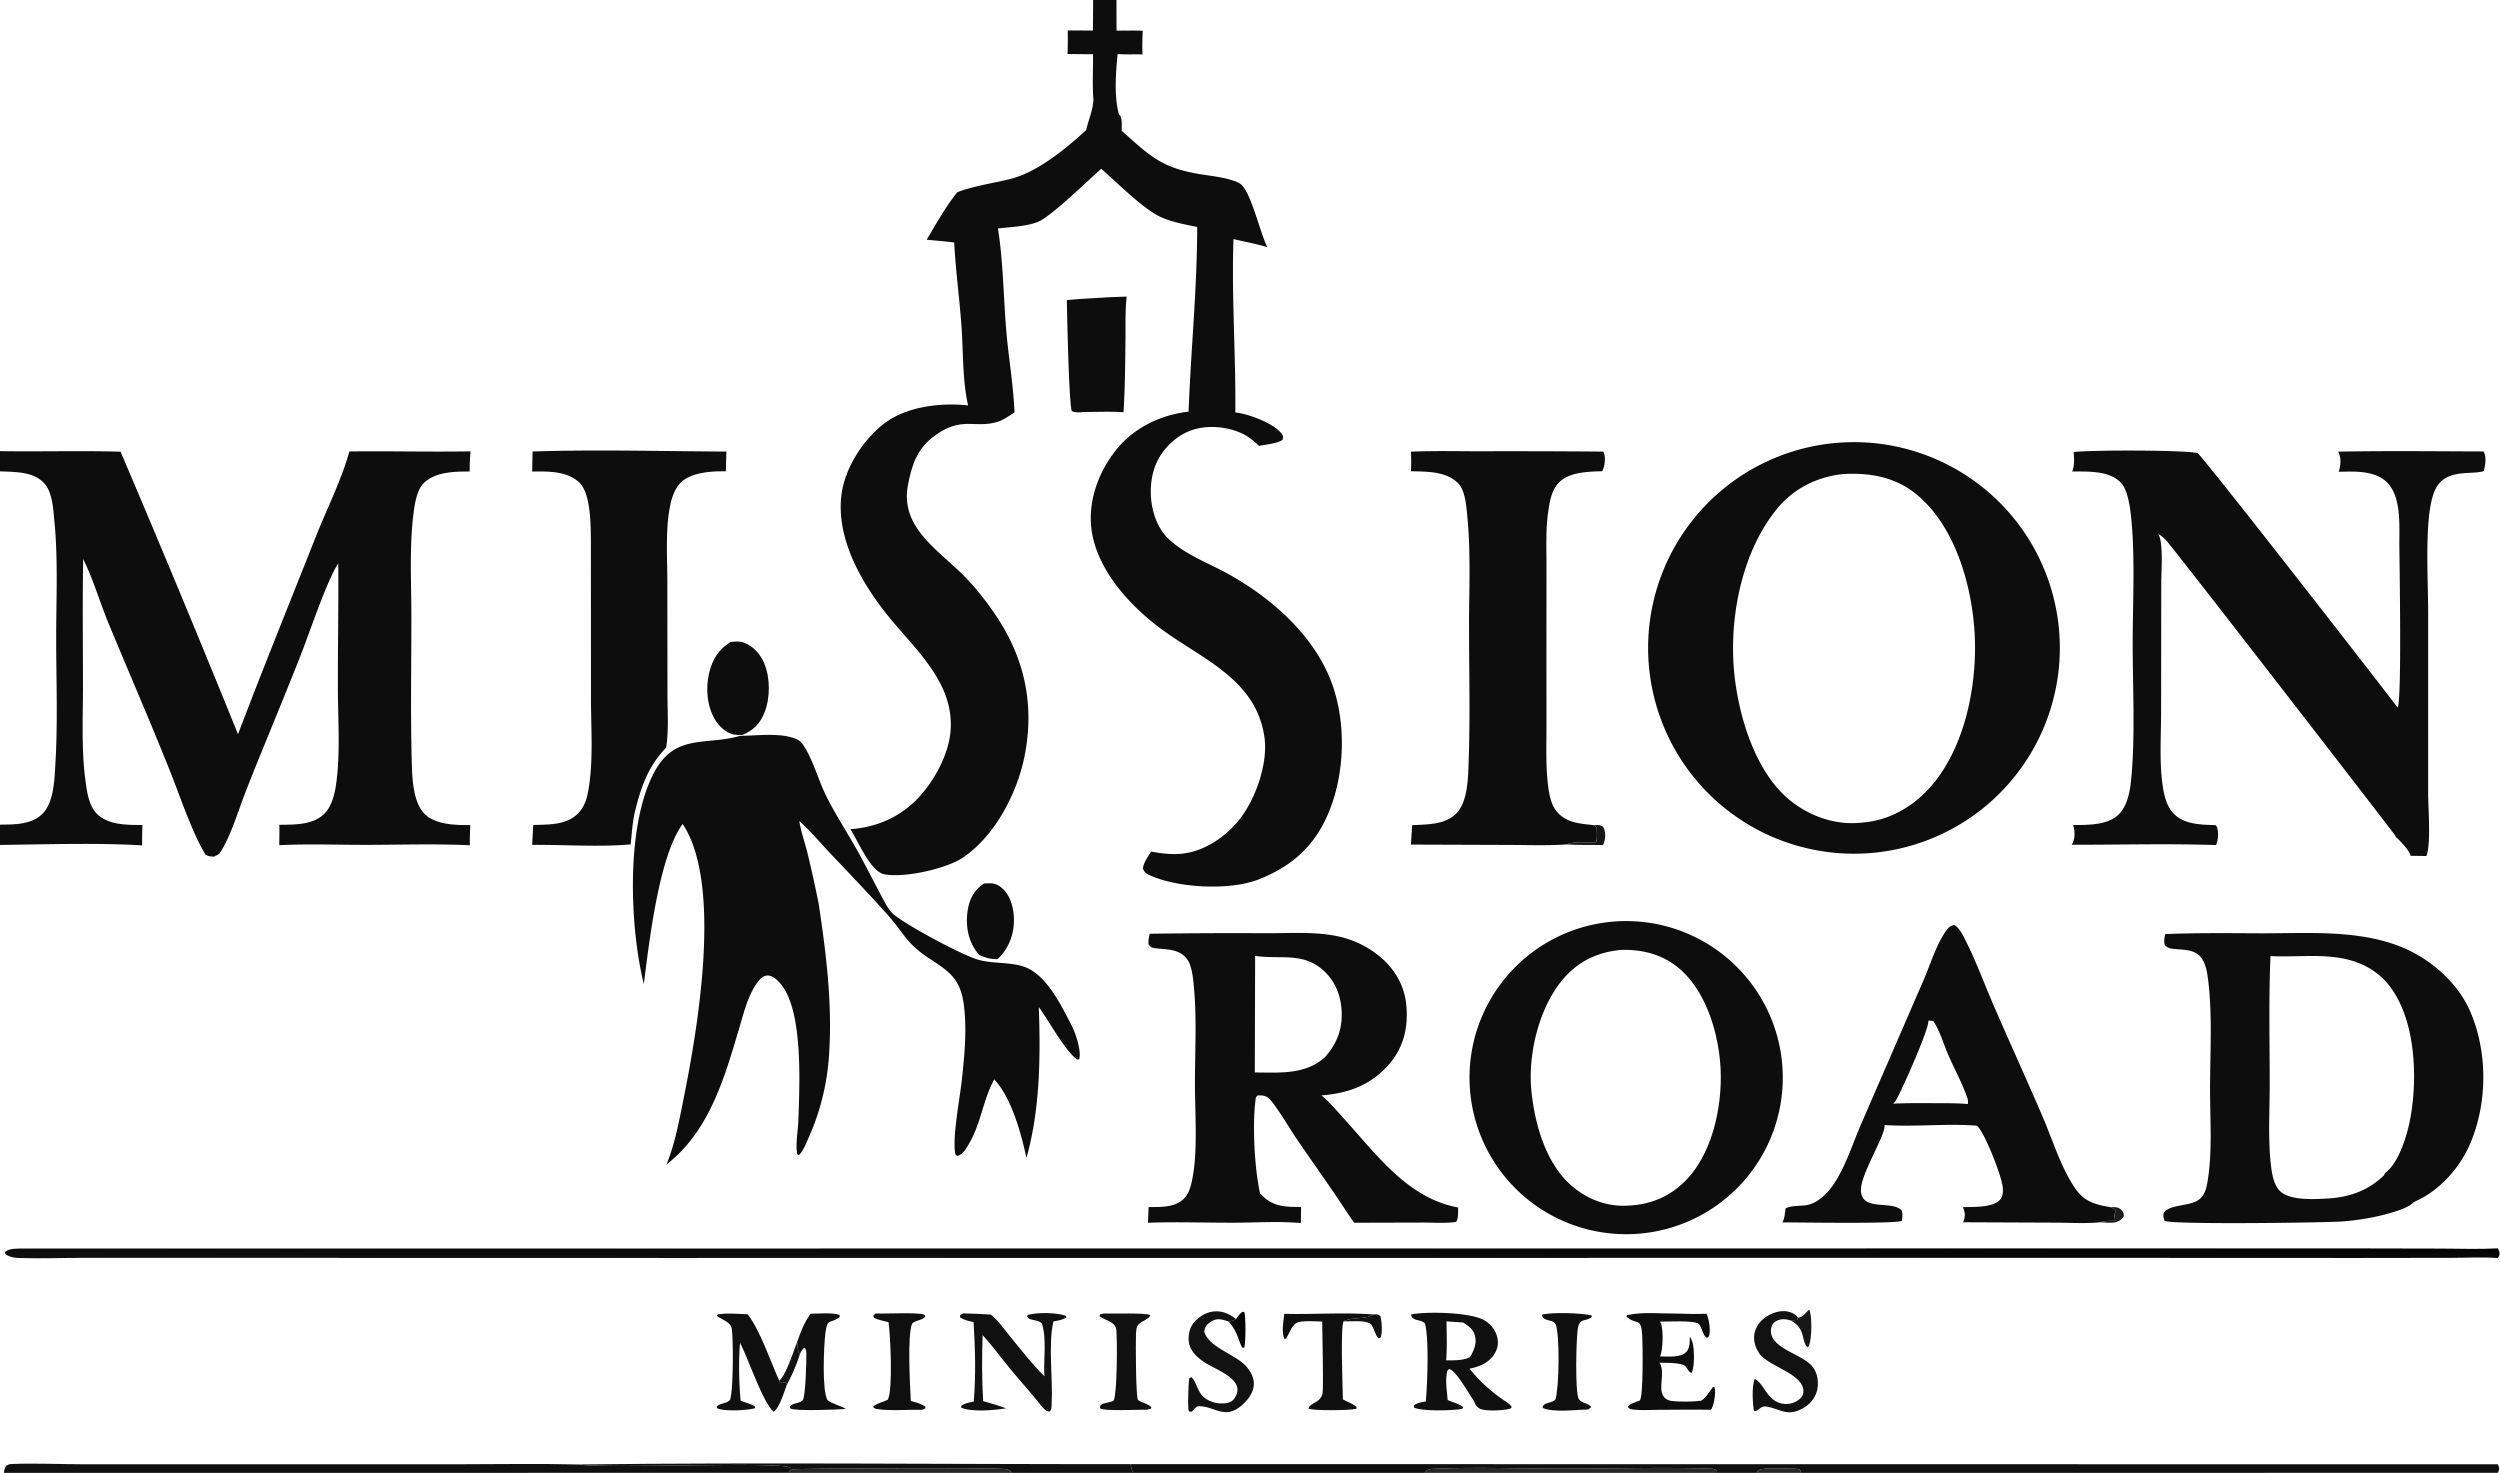 <svg xmlns="http://www.w3.org/2000/svg" width="589" height="347" fill="none"><g clip-path="url(#a)"><path fill="#0D0D0E" d="M431.281 104.486a48.11 48.11 0 0 1 4.746-.308 48.385 48.385 0 0 1 14.101 1.861 49.283 49.283 0 0 1 4.504 1.53 48.85 48.85 0 0 1 4.331 1.963c.706.363 1.402.742 2.089 1.138a49.557 49.557 0 0 1 3.997 2.577 49.658 49.658 0 0 1 3.726 2.956 48.43 48.43 0 0 1 5.001 5.082c.512.604 1.01 1.221 1.494 1.85a48.227 48.227 0 0 1 5.019 8.064 49.52 49.52 0 0 1 1.893 4.362 49.242 49.242 0 0 1 1.456 4.526 48.272 48.272 0 0 1 1.337 7.002 48.191 48.191 0 0 1 .295 7.122 49.46 49.46 0 0 1-.134 2.374 50.526 50.526 0 0 1-.251 2.365 48.522 48.522 0 0 1-14.896 29.051 49.284 49.284 0 0 1-1.774 1.585 49.91 49.91 0 0 1-3.77 2.898 49.5 49.5 0 0 1-6.142 3.623c-.711.351-1.43.685-2.158 1.002a48.491 48.491 0 0 1-6.73 2.355 48.596 48.596 0 0 1-4.648 1.011 49.028 49.028 0 0 1-4.727.551 48.497 48.497 0 0 1-7.14-.049 48.986 48.986 0 0 1-9.363-1.69 47.444 47.444 0 0 1-2.274-.707 48.038 48.038 0 0 1-8.671-3.915 48.985 48.985 0 0 1-4.005-2.575 48.238 48.238 0 0 1-5.487-4.568 47.644 47.644 0 0 1-4.756-5.323 48.714 48.714 0 0 1-3.923-5.964 48.078 48.078 0 0 1-3.005-6.475 48.607 48.607 0 0 1-3.014-13.914 47.284 47.284 0 0 1-.08-4.761 47.186 47.186 0 0 1 .388-4.745 47.883 47.883 0 0 1 .851-4.684 48.102 48.102 0 0 1 1.307-4.578 47.972 47.972 0 0 1 2.785-6.573 48.98 48.98 0 0 1 3.721-6.092 47.981 47.981 0 0 1 4.575-5.48 47.756 47.756 0 0 1 3.477-3.254 48.27 48.27 0 0 1 9.934-6.515 48.626 48.626 0 0 1 6.62-2.675 48.42 48.42 0 0 1 9.301-2.003Zm7.52 89.305c6.441-.493 12.102-3.847 16.268-8.683 8.244-9.571 11.04-24.988 10.062-37.247-.867-10.876-4.721-23.907-13.377-31.193-5.08-4.277-11.093-5.346-17.553-4.979-6.173.659-11.687 3.44-15.628 8.3-8.414 10.377-11.357 26.222-9.914 39.249 1.109 10.003 5.052 22.984 13.279 29.491 4.734 3.744 10.808 5.788 16.863 5.062Zm-61.609 23.692a37.51 37.51 0 0 1 3.605-.406 37.863 37.863 0 0 1 1.814-.07 37.835 37.835 0 0 1 3.625.129 37.519 37.519 0 0 1 3.596.483 37.083 37.083 0 0 1 6.963 2.011 37.133 37.133 0 0 1 4.89 2.382 38.047 38.047 0 0 1 3.042 1.976 36.958 36.958 0 0 1 9.817 10.565 37.189 37.189 0 0 1 2.503 4.828 37.266 37.266 0 0 1 2.183 6.908 36.087 36.087 0 0 1 .572 3.582 36.574 36.574 0 0 1 .218 3.62 36.561 36.561 0 0 1-.342 5.426 37.104 37.104 0 0 1-1.688 7.046 36.477 36.477 0 0 1-1.354 3.365 36.607 36.607 0 0 1-1.679 3.215 36.976 36.976 0 0 1-6.802 8.449 37.74 37.74 0 0 1-2.783 2.326 36.314 36.314 0 0 1-2.999 2.042 36.107 36.107 0 0 1-3.184 1.738 36.031 36.031 0 0 1-3.34 1.417 36.164 36.164 0 0 1-3.463 1.082c-.585.152-1.174.29-1.767.412a35.987 35.987 0 0 1-5.379.709c-.602.035-1.204.055-1.807.059a36.34 36.34 0 0 1-5.408-.352 35.79 35.79 0 0 1-1.783-.293 36.192 36.192 0 0 1-5.236-1.398 35.546 35.546 0 0 1-1.693-.635 35.747 35.747 0 0 1-1.659-.717 35.28 35.28 0 0 1-1.622-.797 34.325 34.325 0 0 1-1.582-.876 36.332 36.332 0 0 1-4.46-3.076 36.648 36.648 0 0 1-2.702-2.4 36.656 36.656 0 0 1-4.637-5.533 36.042 36.042 0 0 1-1.89-3.08 35.79 35.79 0 0 1-1.58-3.249 36.201 36.201 0 0 1-1.255-3.389 37.023 37.023 0 0 1-1.245-5.272 37.259 37.259 0 0 1-.46-5.398 36.312 36.312 0 0 1 .136-3.61c.052-.6.119-1.199.201-1.796.081-.597.177-1.192.288-1.784a36.49 36.49 0 0 1 2.013-6.932 37.351 37.351 0 0 1 1.505-3.285 36.949 36.949 0 0 1 6.329-8.759 37.531 37.531 0 0 1 2.646-2.461 37.317 37.317 0 0 1 4.389-3.177c.513-.316 1.034-.62 1.561-.912.528-.29 1.063-.568 1.604-.834a37.377 37.377 0 0 1 6.764-2.525 38.045 38.045 0 0 1 3.535-.754Zm6.391 66.561c5.518-.243 10.189-2.269 13.989-6.368 6.001-6.472 8.202-17.246 7.799-25.814-.377-8.004-3.216-17.836-9.339-23.325-4.032-3.615-8.92-4.909-14.233-4.727-5.534.535-10.118 2.756-13.708 7.079-5.577 6.715-8.163 17.647-7.284 26.214.815 7.937 3.5 17.457 9.951 22.677 3.642 2.947 8.116 4.56 12.825 4.264Zm126.539-63.971c7.458-.313 14.963-.213 22.426-.185 10.856.041 22.769-.937 33.044 3.152 6.924 2.755 13.487 8.462 16.442 15.369 4.009 9.37 4.011 20.973.21 30.401-2.475 6.142-7.426 11.792-13.594 14.408-.907 1.221-4.405 2.267-5.906 2.685-3.538.985-7.368 1.612-11.028 1.882-3.566.264-40.063.787-41.733-.153-.275-.823-.375-1.054-.214-1.892 1.464-2.059 6.017-1.469 8.239-3.059 1.5-1.073 1.861-2.883 2.137-4.6 1.115-6.948.534-14.639.544-21.686.012-8.514.594-17.521-.511-25.966-.207-1.58-.587-3.565-1.606-4.85-1.506-1.901-4.054-1.788-6.237-2-.889-.086-1.696-.188-2.294-.914-.304-.885-.079-1.698.081-2.592Zm51.722 56.349c3.432-2.419 5.41-9.359 6.111-13.396 1.61-9.26 1.125-22.12-4.5-30.084-2.953-4.181-7.248-6.465-12.261-7.268-5.37-.861-10.864-.132-16.266-.426-.429 10.011-.189 20.126-.181 30.152.005 6.409-.464 13.482.373 19.82.231 1.747.713 4.069 2.018 5.366 2.349 2.332 8.122 1.951 11.225 1.782 5.141-.28 9.595-1.86 13.317-5.47l.164-.476ZM174.397 173.357c3.776-.02 8.54-.673 12.155.384 1.031.301 1.977.704 2.593 1.627 2.505 3.75 3.606 8.414 5.644 12.436 2.14 4.222 4.762 8.259 7.087 12.389 2.274 4.038 4.29 8.207 6.519 12.266.569 1.037 1.221 2.178 2.132 2.955 3.021 2.576 16.255 9.7 20.088 10.738 3.356.908 6.974.493 10.327 1.502 5.51 1.657 9.039 9.169 11.542 13.965.907 1.736 2.365 6.058 1.766 7.939l-.454.093c-2.786-1.962-6.8-9.319-9.056-12.399.43 11.757.293 24.204-2.909 35.572-1.234-5.763-3.485-14.112-7.584-18.525-2.635 4.775-3.111 10.353-5.96 15.174-.705 1.194-1.356 2.501-2.767 2.867l-.412-.353c-.856-3.408 1.039-13.306 1.479-17.35.525-4.836 1.035-9.778.773-14.643-.167-3.084-.468-6.436-2.254-9.052-1.651-2.416-4.45-3.941-6.821-5.569-4.824-3.313-5.456-5.681-9.055-9.721-4.333-4.867-8.829-9.548-13.31-14.276-2.524-2.664-4.873-5.488-7.609-7.944.411 2.493 1.289 4.989 1.908 7.446a289.923 289.923 0 0 1 2.682 12.153c1.736 11.666 3.184 23.077 2.46 34.901a56.37 56.37 0 0 1-1.552 10.51 56.466 56.466 0 0 1-3.485 10.037c-.54 1.19-1.142 2.801-2.128 3.674-.25-.147-.346-.108-.396-.413-.393-2.372.209-5.299.293-7.727.288-8.296 1.063-24.23-3.423-31.192-.734-1.14-2.135-2.807-3.582-2.975-1.324-.154-2.238 1.032-2.91 2.012-2.063 3.004-3.023 7.033-4.05 10.489-3.478 11.701-7.028 24.19-17.125 32.04 2.011-4.835 2.997-10.306 4.033-15.442 3.303-16.382 9.253-50.577-.2-64.821-5.609 7.619-7.902 27.916-9.153 37.729-3.342-13.538-4.31-37.633 2.592-50.164 4.916-8.926 12.129-5.986 20.122-8.332Zm314.174-66.842c3.241-.513 26.677-.527 29.225.259 3.167 3.249 46.924 59.551 47.058 59.915.021-.052.042-.104.065-.156.957-2.159.401-33.187.366-38.125-.033-4.588.539-11.454-3.013-14.868-2.826-2.717-7.633-2.482-11.28-2.388.022-.063.046-.126.064-.189.45-1.537.549-3.101-.181-4.555 11.411-.216 22.843-.08 34.256-.047.752 1.408.402 3.159.044 4.634-2.246.697-5.577.021-8.474 1.372-2.515 1.173-3.36 3.43-3.918 5.991-1.45 6.662-.718 18.801-.711 26.003l-.005 42.656c.017 3.376.703 11.727-.401 14.659l-3.739-.049c-.133-1.114-2.63-3.737-3.537-4.518-.006-.062-.004-.126-.019-.186-.046-.197-49.249-63.85-53.662-69.184-.651-.787-1.336-1.42-2.219-1.94 1.248 2.088.703 8.89.7 11.532l-.039 30.471c-.005 5.642-.433 11.708.373 17.297.317 2.198.928 4.841 2.508 6.505 2.576 2.711 6.555 2.669 10.02 2.809.093.144.134.193.199.341.546 1.252.355 3.116-.161 4.341-11.292-.372-22.696-.06-34.004-.07.092-.149.129-.196.198-.345.62-1.339.603-2.92.138-4.292 3.34-.053 7.694.076 10.387-2.19 2.548-2.144 3.085-6.172 3.365-9.318.882-9.933.289-21.035.285-31.096-.004-9.63.628-20.871-.417-30.375-.237-2.163-.798-5.974-2.265-7.578-2.775-3.035-7.81-2.712-11.575-2.756.617-1.42.438-3.05.369-4.56ZM270.875 219.994c9.148-.135 18.296-.177 27.445-.126 5.603.021 11.613-.441 17.101.774a23.007 23.007 0 0 1 9.753 4.795c3.597 3.043 5.809 6.975 6.184 11.691.402 5.041-.702 9.712-4.068 13.589-4.298 4.949-9.613 6.864-15.954 7.354 1.944 1.631 3.658 3.673 5.363 5.553 7.632 8.416 15.011 18.71 26.839 20.86-.033 1.027.103 2.54-.47 3.401-2.561.379-5.417.143-8.025.151l-16.023.041c-1.277-1.858-2.515-3.744-3.768-5.619-3.253-4.832-6.659-9.571-9.933-14.392-1.381-2.033-4.917-8.062-6.502-9.393-.699-.587-1.746-.673-2.609-.549l-.317.427c-.911 5.84-.355 16.646.975 22.593.156.165.314.328.473.49 2.677 2.722 5.592 2.715 9.194 2.733l-.047 3.788c-5.138-.465-10.527-.096-15.692-.083-6.779.016-13.553-.227-20.33.006l.144-3.69c2.46-.026 5.378.116 7.502-1.3 2.016-1.345 2.476-3.589 2.895-5.842 1.193-6.408.521-15.274.521-21.919-.001-7.302.432-14.936-.191-22.2-.174-2.031-.425-5.519-1.643-7.134-1.893-2.508-4.771-2.237-7.537-2.592-.839-.108-1.08-.267-1.559-.91-.078-.886.089-1.64.279-2.497Zm24.76 32.684c5.825.009 11.948.594 16.58-3.656 2.835-3.24 4.12-6.685 3.862-11.019-.219-3.685-1.665-7.131-4.5-9.565-4.864-4.177-10.225-2.331-15.868-3.24l-.074 27.48Zm36.799-146.261c5.404-.24 10.901-.094 16.311-.099 9.649-.026 19.298.001 28.947.082.132.202.152.208.24.476.387 1.171.127 3.087-.463 4.144-3.035.098-7.063.178-9.535 2.09-2.383 1.843-2.845 5.013-3.226 7.835-.533 3.952-.354 8.078-.358 12.06l-.009 17.784.006 20.332c.003 4.232-.162 8.583.254 12.797.225 2.287.596 5.285 2.043 7.112 2.264 2.858 5.462 2.995 8.819 3.374l.719.525c.013.862.175 2.848-.207 3.596-2.049-.003-4.995-.378-6.893.421-4.531.316-9.171.136-13.715.122l-22.957-.081.292-4.564c3.453-.213 7.521-.065 10.223-2.588 2.949-2.754 2.96-8.717 3.094-12.529.369-10.583.092-21.256.087-31.848-.004-8.35.424-16.962-.359-25.271-.223-2.362-.445-6.498-2.135-8.255-2.823-2.936-7.414-2.807-11.195-2.906.106-1.538.055-3.069.017-4.609Z"/><path fill="#0D0D0E" d="M125.476 106.371c15.158-.488 30.485-.057 45.657.018l-.118 4.653c-3.112-.053-7.372.195-9.94 2.069-1.968 1.436-2.798 3.984-3.241 6.28-1.083 5.614-.61 11.97-.606 17.68l.028 26.716c.005 4.026.321 8.37-.314 12.345-4.267 4.478-5.904 9.237-7.363 15.118-.567 2.476-.719 5.158-.994 7.683-7.2.672-15.859.058-23.217.115l.271-4.677c3.655-.129 7.842.064 10.592-2.78 1.814-1.876 2.244-4.26 2.6-6.756.94-6.595.398-13.857.403-20.522l-.019-36.27c-.029-3.62.096-11.66-2.707-14.343-2.859-2.736-7.415-2.668-11.128-2.598l.096-4.731Zm294.435 181.625c.574-.919.589-2.21.785-3.279 1.098-.707 3.406-.553 4.736-.751 2.721-.406 4.986-2.655 6.479-4.822 2.92-4.241 4.563-9.729 6.638-14.463l14.687-33.859c1.602-3.694 3.007-8.47 5.396-11.697.539-.728.956-1.064 1.841-1.194 1.074.67 1.739 1.953 2.306 3.045 2.674 5.148 4.706 10.798 7.022 16.133 3.815 8.785 7.804 17.495 11.574 26.299 2.3 5.371 4.29 11.935 7.637 16.707 2.141 3.053 4.714 3.701 8.178 4.287l1.162.547.128.386c-.026.046-.053.091-.077.138-.374.74-.197 1.356-.048 2.126-1.169.07-2.474-.027-3.575.369-3.386.354-7.061.098-10.486.091l-21.8-.092c.035-.073.073-.144.105-.219.483-1.13.369-2.234-.116-3.332 2.341-.103 6.935.155 8.687-1.701.677-.716.756-1.849.702-2.789-.149-2.589-4.243-13.055-6.085-14.707-7.182-.578-14.553.328-21.782-.165.271 2.287-5.15 10.818-5.527 14.723-.584 6.059 7.379 2.765 9.605 5.472.191.819.107 1.53.016 2.351-1.067.814-25.032.371-28.188.396Zm26.102-27.975c3.258-.146 6.498-.141 9.757-.108 2.604.019 5.245-.045 7.837.204a2.61 2.61 0 0 0-.109-1.458c-1.181-3.404-2.994-6.727-4.444-10.034-1.085-2.476-1.997-5.725-3.499-7.943-.026-.04-.054-.078-.082-.116-.408-.066-.749-.111-1.165-.083.372 1.573-6.441 16.848-7.634 18.779-.188.304-.398.52-.661.759Zm-184.49-190 3.92-.15c-.366 3.25-.241 6.594-.278 9.862-.065 5.794-.098 11.608-.466 17.392-3.052-.208-6.179-.067-9.24-.061-.973.063-2.066.262-2.95-.227-.666-1.862-1.104-22.594-1.163-26.13 3.378-.337 6.788-.475 10.177-.686Z"/><path fill="#0D0D0E" fill-opacity=".984" d="M332.404 309.712c3.561-.797 14.201-.56 17.375 1.39 1.512.928 2.615 2.326 3.001 4.072.297 1.343.051 2.659-.697 3.82-1.391 2.156-3.456 2.964-5.856 3.463a36.558 36.558 0 0 0 8.206 7.531c.678.462 1.315.797 1.743 1.517l-.346.377c-1.672.431-5.212.629-6.857.125-1.082-.33-1.404-1.231-1.86-2.17-1.128-1.577-3.967-6.847-5.69-7.303l-.424.416c-.558 2.076-.096 4.762.07 6.91 1.209.538 2.646.812 3.67 1.681l-.252.385c-2.194.419-9.483.63-11.373-.322l.002-.471c.783-.67 1.808-.752 2.794-.944.383-3.901.813-15-.208-18.392-.842-.799-1.578-.567-2.537-1.059-.548-.281-.559-.481-.761-1.026Zm8.308 10.776c1.901.001 3.861.106 5.614-.753.895-1.476 1.627-3.155 1.195-4.919-.402-1.644-1.374-2.261-2.675-3.151l-.125-.083-3.917-.269c.026 3.044.166 6.141-.092 9.175Z"/><path fill="#0D0D0E" d="M172.125 151.261c1.084-.104 2.118-.268 3.161.151 2.239.899 3.812 2.635 4.751 4.83 1.456 3.403 1.461 8.268.054 11.685-1.08 2.625-2.578 4.134-5.176 5.219-.692.006-1.453.034-2.13-.112-1.703-.366-3.329-1.885-4.221-3.319-1.999-3.212-2.372-7.564-1.489-11.186.778-3.19 2.236-5.554 5.05-7.268Z"/><path fill="#0D0D0E" fill-opacity=".98" d="M226.915 309.431c2.174.052 4.347.145 6.518.277 1.77 1.411 3.101 3.377 4.524 5.124 2.613 3.207 5.166 6.514 8.105 9.432-.257-3.949.614-8.735-.606-12.483-.749-.645-1.282-.587-2.197-.838-.744-.204-.924-.203-1.301-.878l.228-.271c2.265-.649 6.456-.551 8.706.125.277.083.248.179.375.422-.853.663-2.025.769-3.064.985-1.314 5.22-.098 13.656-.439 19.384-.047.782.084 1.324-.512 1.853-.883-.095-1.108-.502-1.713-1.091-2.409-3.067-5.045-5.956-7.528-8.965-2.183-2.646-4.205-5.435-6.511-7.977-.161 5.129-.192 10.459.137 15.576 1.832.504 3.623 1.026 5.402 1.699-2.769.448-7.943.931-10.566-.144l-.013-.447c.89-.655 1.893-.789 2.953-1 .517-6.084.341-12.623-.041-18.718-1.082-.278-2.293-.463-3.198-1.152l.018-.481.723-.432Z"/><path fill="#0D0D0E" d="M395.077 309.483c2.331.062 4.653.131 6.985.04.544 1.118.911 3.451.701 4.697-.097.569-.114.639-.568.982-1.093-.54-1.108-2.318-1.91-3.244-.839-.971-7.701-.563-9.169-.582.069.124.179.305.229.448.565 1.639.463 6.209-.23 7.746 1.775-.001 4.826.355 6.145-1.011.902-.934.865-2.474.849-3.681.269.429.49.86.637 1.347.447 1.48.548 5.862-.191 7.209-.832-.028-1.054-1.571-1.986-1.878-.08-.026-.163-.043-.245-.066-1.706-.482-3.57-.398-5.333-.426 1.517 2.365-.619 6.264 1.155 8.208.831.91 2.226.836 3.372.92 1.796.047 3.502.056 5.289-.191 1.103-.662 2.009-2.231 2.789-3.264l.369.161c.033.147.091.371.103.532.087 1.159-.269 3.801-.967 4.714-4.232-.072-8.479.009-12.712.015-1.813.002-3.776.17-5.569-.064-.711-.093-.879-.081-1.322-.662.484-.75 2.005-1.138 2.848-1.464.849-1.115.672-13.161.568-15.201-.24-4.706-1.376-2.425-3.73-4.579l.124-.337c3.577-.815 8.061-.352 11.769-.369Z"/><path fill="#0D0D0E" fill-opacity=".984" d="M174.494 329.989c1.163.503 2.25.679 3.354 1.377l.063.394c-1.76.535-7.319.844-8.966.009l-.057-.424c.973-.883 2.242-.559 3.094-1.535.802-1.742.818-14.592.401-16.857-.27-1.466-2.387-2.088-3.466-2.92l.129-.327c2.201-.423 4.83-.124 7.082-.076 2.917 3.695 5.372 11.081 7.458 15.627l.2.544a88 88 0 0 1 1.361-.029l.257.442c-.574 1.44-1.796 5.603-3.111 6.369-2.423-1.758-6.126-12.858-7.948-16.211-.344 4.358-.258 9.26.149 13.617Z"/><path fill="#0D0D0E" d="M231.828 208.147a15.316 15.316 0 0 1 1.632-.03c1.328.05 2.294.719 3.167 1.668 1.761 1.911 2.345 5.021 2.249 7.537-.125 3.288-1.425 6.39-3.838 8.639-1.709.074-2.87-.337-4.408-1.01a26.98 26.98 0 0 1-.771-1.052c-1.951-2.797-2.426-6.531-1.797-9.838.496-2.606 1.592-4.424 3.766-5.914Z"/><path fill="#0D0D0E" fill-opacity=".973" d="M289.425 311.353a11.625 11.625 0 0 0-1.428-.432c-1.186-.26-1.961-.04-2.934.633-.847.586-1.177 1.115-1.359 2.109.962 3.725 7.238 5.365 9.796 8.128 1.111 1.2 1.995 2.791 1.902 4.472-.101 1.821-1.338 3.475-2.642 4.659-4.186 3.801-6.586.314-10.336.388-.629.013-1.205.851-1.633 1.284l-.583-.026c-.047-.074-.097-.146-.14-.222-.276-.498-.094-6.929.168-7.687l.462-.187c1.315 1.133 1.255 3.417 3.153 4.88 1.389 1.07 3.312 1.482 5.038 1.221.795-.121 1.487-.436 1.944-1.115.52-.77.867-1.67.653-2.605-.628-2.732-5.63-4.504-7.772-5.931-1.615-1.076-3.277-2.587-3.602-4.605-.228-1.417.067-3.192.904-4.37 1.03-1.449 2.881-2.687 4.651-2.928 2.199-.3 3.85.458 5.555 1.753-.625.341-1.082.532-1.797.581Z"/><path fill="#0D0D0E" fill-opacity=".976" d="M421.851 311.103c-1.118-.371-2.278-.452-3.344.133-.64.351-1.08.933-1.211 1.654-.882 4.844 7.605 6.018 9.904 9.32 1.028 1.477 1.284 3.359.952 5.105-.326 1.711-1.389 3.19-2.841 4.135-4.106 2.671-5.854.419-9.207-.07-.635-.093-1.057.123-1.553.493-.386.289-.648.481-1.1.648l-.273-.338c-.242-1.92-.488-5.55.241-7.298 2.242 1.065 2.752 4.959 6.334 5.781.162.036.324.063.487.083a5.1 5.1 0 0 0 .494.033 5.086 5.086 0 0 0 .983-.085 5.043 5.043 0 0 0 1.394-.49 4.76 4.76 0 0 0 .424-.255c.613-.41 1.189-.941 1.31-1.702.715-4.476-8.223-6.235-10.339-9.373-.971-1.441-1.506-3.116-1.119-4.847.38-1.696 1.518-3.055 2.978-3.952 1.496-.92 3.357-1.463 5.099-1.014.798.205 1.714.68 2.144 1.397l-.191.502a91.92 91.92 0 0 0-1.566.14Z"/><path fill="#0D0D0E" fill-opacity=".988" d="M302.57 309.539c6.989.18 14.034-.39 21.007.145-1.939 1.321-4.841.445-7.039 1.628-.765 1.737-.191 15.59-.156 18.383 1.095.6 2.212.949 3.195 1.756l.023.426-.14.044c-1.36.382-10.233.493-11.224-.079.297-.959 1.766-1.335 2.504-2.052.385-.373.699-.836.822-1.362.319-1.364-.052-14.476-.052-17.063-1.699-.017-3.89-.283-5.526.122-1.58.39-2.181 2.582-2.968 3.906l-.423.041c-.718-1.588-.192-4.169-.023-5.895Zm-96.272-.092c2.409.121 9.664-.328 11.372.277.231.082.241.262.342.474-.666.881-2.212.773-3.118 1.627-1.166 2.83-.489 14.629-.307 18.228 1.1.352 2.595.651 3.46 1.41l-.084.391-.756.293c-3.32-.083-6.888.31-10.171-.124-.599-.079-.957-.06-1.339-.553.56-.758 2.541-1.196 3.467-1.692 1.246-2.304.612-15.285.175-18.27-1.103-.336-2.216-.445-3.271-.953-.263-.126-.244-.312-.338-.576l.568-.532Z"/><path fill="#0D0D0E" fill-opacity=".98" d="M260.112 309.45c1.705.121 10.124-.232 10.939.421-.425.922-1.857 1.322-2.667 2.006-.743.628-.71 1.791-.751 2.697-.071 1.614-.051 14.85.499 15.274.95.734 2.26.767 3.146 1.728l-.152.327-1.001.243c-1.919-.096-9.938.419-10.987-.366l.072-.59c.692-.803 2.224-.606 3.184-1.237.826-1.756.849-14.052.619-16.575-.187-2.055-2.683-2.264-3.976-3.28l.171-.44.904-.208Z"/><path fill="#0D0D0E" fill-opacity=".988" d="M190.996 309.5c1.954.015 4.978-.32 6.793.283l.042.513c-2.357 1.811-2.9-.023-3.381 3.88-.364 2.958-.814 13.486.503 15.693 1.349.969 2.933 1.257 4.355 2.074-1.961.162-11.943.561-13.094-.099l-.106-.503c.832-.901 2.221-.621 3.018-1.462.661-.697.906-9.679.849-11.015-.024-.557-.045-.904-.388-1.357-.665.348-.826.93-1.165 1.577-.522-.689-.504-2.075-.601-2.94.835-2.365 1.649-4.616 3.175-6.644Zm172.238.266c2.124-.669 9.625-.432 11.754.167l.034.36c-.745.723-1.724.519-2.508 1.071-.524.369-.695 1.096-.793 1.697-.368 2.25-.664 14.856.21 16.489.594 1.109 2.268.955 2.963 1.943l-.676.57c-2.911.06-8.124.789-10.735-.339-.167-1.409 2.172-.999 2.978-2.025.862-2.516 1.087-15.468.023-17.752-.654-.868-1.307-.701-2.203-1.049-.697-.271-.78-.495-1.047-1.132Z"/><path fill="#0D0D0E" fill-opacity=".957" d="M423.608 310.461c1.384-.195 1.617-1.059 2.642-1.934.726 1.578.586 6.655.031 8.314-.083.247-.213.41-.372.611-1.624-1.253-.337-4.543-4.058-6.349.522-.05 1.044-.097 1.566-.14l.191-.502Z"/><path fill="#0D0D0E" fill-opacity=".973" d="M323.577 309.684c.812-.019 1-.138 1.652.385.318 1.266.546 3.834.035 5.036l-.42.232c-.544-.43-.71-1.023-.974-1.64-.258-.604-.56-1.581-1.161-1.911-1.434-.787-4.472-.422-6.171-.474 2.198-1.183 5.1-.307 7.039-1.628Z"/><path fill="url(#b)" d="M291.222 310.772c.451-.678.829-1.233 1.501-1.721l.458.105c.334 1.18.341 7.094-.027 8.28l-.343.152c-.959-.962-.988-3.755-3.386-6.235.715-.049 1.172-.24 1.797-.581Z"/><path fill="#0D0D0E" fill-opacity=".973" d="M183.586 325.257c1.495-1.038 3.483-7.192 4.235-9.113.097.865.079 2.251.601 2.94-.735 2.461-1.817 4.861-3.018 7.13l-.257-.442a88 88 0 0 0-1.361.029l-.2-.544Z"/><path fill="#0D0D0E" fill-opacity=".961" d="M375.463 194.404c.969-.007 1.435-.147 2.246.411.639 1.131.583 2.546.186 3.781-.08.249-.128.302-.252.497-2.838-.071-5.736.043-8.561-.147 1.898-.799 4.844-.424 6.893-.421.382-.748.22-2.734.207-3.596l-.719-.525Z"/><path fill="#0D0D0E" fill-opacity=".937" d="M497.19 284.402c.953-.001 1.676-.122 2.47.537.555.461.647.839.745 1.501-.353.771-.937 1.169-1.734 1.443-1.093.375-2.728.135-3.891.085 1.101-.396 2.406-.299 3.575-.369-.149-.77-.326-1.386.048-2.126.024-.047.051-.092.077-.138l-.128-.386-1.162-.547Z"/><path fill="#0D0D0E" d="M257.546 0h5.493l.015 7.222c2.051.002 4.123-.057 6.172.018-.072 1.857-.154 3.698-.044 5.556-1.952 0-3.926.06-5.875-.058-.409 4.324-.838 9.654.23 13.886.019.074.035.15.054.224l.038.133c.067.058.139.11.2.175.623.66.437 2.763.439 3.663 6.357 5.633 9.174 8.607 17.834 10.109 2.755.478 5.786.736 8.445 1.625.682.229 1.473.515 1.99 1.028 2.405 2.39 4.259 11.053 6.05 14.659-2.601-.785-5.33-1.298-7.981-1.906-.463 13.58.566 27.251.441 40.846.197.025.394.051.592.08 2.823.407 8.723 2.574 10.39 5.033.358.529.265.708.161 1.297-1.008.881-4.171 1.181-5.553 1.456-1.316-1.212-2.504-2.237-4.156-2.986-3.63-1.647-8.38-1.998-12.134-.557-3.459 1.328-6.515 4.388-7.971 7.783-2.322 5.417-1.443 13.501 2.934 17.674 3.565 3.4 8.446 5.311 12.757 7.571 10.502 5.506 21.055 14.467 25.463 25.777 3.779 9.696 3.413 22.254-.765 31.756-3.328 7.568-8.678 12.198-16.347 15.169-6.782 2.628-19.052 1.994-25.654-1.082-.835-.389-1.202-.742-1.511-1.589.254-1.441 1.195-2.704 1.954-3.931 2.442.467 5.03.765 7.51.472 5.251-.622 10.26-4.106 13.457-8.238 3.711-4.797 6.57-13.019 5.744-19.055-1.923-14.051-15.149-18.622-25.017-26.135-7.161-5.453-14.577-13.752-15.754-23.032-.842-6.64 1.681-13.442 5.766-18.586 4.185-5.27 10.533-8.329 17.119-9.068.542-14.515 2.011-28.975 2.031-43.509-2.877-.618-5.946-1.13-8.636-2.372-4.151-1.914-10.245-8.111-13.971-11.34-3.101 2.692-11.866 11.36-15.065 12.565-2.801 1.055-6.309 1.133-9.281 1.494 1.201 7.143 1.334 16.422 1.951 23.852.54 6.505 1.699 12.974 1.956 19.493-1.196.74-2.553 1.75-3.891 2.175-5.233 1.662-8.213-1.206-14.28 2.871-4.601 3.091-5.923 6.875-6.924 12.059-1.892 9.795 6.865 15.112 12.878 21.074 2.838 2.814 5.422 6.102 7.666 9.403 6.904 10.156 9.312 21.154 6.957 33.224-1.726 8.846-7.018 19.081-14.708 24.168-3.879 2.566-13.848 4.769-18.415 3.816-3.261-.68-6.089-7.773-7.945-10.599 5.307-.41 10.073-2.151 14.168-5.636 4.69-3.991 8.95-11.332 9.433-17.52.841-10.781-7.323-18.269-13.631-25.768-6.555-7.792-13.159-18.555-12.152-29.211.612-6.471 4.791-13.129 9.802-17.179 5.264-4.255 13.563-5.258 20.112-4.524-1.346-5.969-1.126-12.686-1.567-18.795-.472-6.549-1.368-13.029-1.707-19.594-2.151-.288-4.335-.447-6.494-.663 2.259-3.727 4.472-7.803 7.227-11.182 4.028-1.548 8.43-2.1 12.611-3.157 6.281-1.589 13.01-7.14 17.75-11.487.541-2.446 1.593-4.647 1.712-7.182-.29-3.475-.054-7.207-.1-10.706-2.005.022-4.015-.02-6.021-.032.112-1.849.074-3.707.068-5.559l5.926.028c.03-2.399.048-4.797.054-7.196ZM0 106.288c9.467.159 18.944-.15 28.407.137a3864.574 3864.574 0 0 1 27.667 66.549c5.927-15.569 12.189-31.021 18.324-46.512 2.588-6.532 6.05-13.345 7.91-20.101 9.51-.115 19.029.137 28.534-.024-.093 1.579-.222 3.164-.185 4.747-3.664.013-8.196.051-10.923 2.848-1.639 1.682-2.112 5.323-2.382 7.62-.914 7.761-.427 16.017-.429 23.831-.003 11.304-.216 22.656.084 33.954.1 3.755.237 9.692 3.072 12.459 2.618 2.555 7.267 2.603 10.717 2.591-.048 1.58-.146 3.177-.09 4.757-8.036-.376-16.175-.111-24.224-.097-6.871.012-13.83-.266-20.69.08.013-1.599.071-3.211.005-4.808 3.545-.037 7.935.076 10.633-2.612 1.625-1.62 2.371-4.371 2.7-6.57 1.099-7.334.493-15.472.474-22.892-.026-9.834.168-19.69.095-29.515l-.183.286c-2.604 4.138-6.507 15.791-8.549 21.019-4.22 10.801-8.771 21.479-13.012 32.275-1.606 4.087-3.674 10.908-5.996 14.404-.44.663-.728.731-1.444 1.002l.11.121c-.855-.038-1.478-.03-2.227-.505-3.18-5.267-6.003-13.801-8.346-19.672-4.653-11.657-9.672-23.194-14.476-34.792-2.058-4.966-3.593-10.382-5.983-15.158-.179 9.994-.05 20.006-.046 30.002.003 7.212-.384 14.622.534 21.783.345 2.688.757 6.179 2.71 8.196 2.608 2.692 7.077 2.664 10.573 2.673h.176c-.025 1.598-.084 3.204-.049 4.803-10.461-.625-22.867-.233-33.491-.102v-4.776c3.264-.042 7.027.025 9.65-2.233 3.037-2.618 3.152-8.08 3.383-11.825.61-9.882.209-19.993.203-29.899-.006-9.006.463-18.338-.402-27.3-.272-2.816-.422-6.979-2.388-9.149C7.87 111.038 3.521 111.22 0 111.042v-4.754Z"/><path fill="url(#c)" d="M588.499 296.398c-3.602-.27-7.366-.051-10.982-.05l-22.336.031-65.238-.027-332.321.025-101.79-.021-35.979-.006c-5.091-.007-10.247.197-15.33.039-1.079-.033-2.24-.197-3.135-.841-.223-.162-.168-.327-.204-.587 1.032-.918 3.118-.792 4.433-.802l476.049-.03 70.703-.01 22.813.048c4.427.015 8.901.18 13.32-.055.291.662.551.981.295 1.707-.07.201-.194.396-.298.579Z"/><path fill="#0D0D0E" fill-opacity=".988" d="m266.302 344.948 322.196.037c.412 1.021.412.995-.001 2.015H424.143l.048-.635c-.458-.299-.763-.309-1.298-.324-1.474-.041-7.332-.325-8.36.252-.239.134-.537.509-.746.707h-9.49l.064-.632c-.497-.287-.834-.343-1.398-.361-11.613-.37-23.368.019-34.995.018-10.057-.002-20.31-.462-30.343.038-1.054.053-1.33.179-2.021.937h-68.585c-.38-.668-.536-1.314-.717-2.052ZM.917 347c.094-.685.182-1.114.567-1.694.386-.224.733-.362 1.185-.38 5.772-.239 11.727.061 17.517.062l38.538.001 49.804-.01c9.205-.004 18.439-.178 27.639.053 6.824 1.059 47.875-.782 50.002.75l-.1.866.013.352H.917Z"/><path fill="#0D0D0E" fill-opacity=".984" d="M136.167 345.032c43.359-.522 86.769-.036 130.135-.084.181.738.337 1.384.717 2.052h-28.673c-.028-.042-.053-.086-.084-.126-.465-.603-.875-.7-1.601-.778-3.232-.343-49.281-.168-50.021.096-.154.055-.431.344-.571.456l.1-.866c-2.127-1.532-43.178.309-50.002-.75Z"/><path fill="#0D0D0E" fill-opacity=".894" d="M335.604 347c.691-.758.967-.884 2.021-.937 10.033-.5 20.285-.04 30.342-.038 11.627.001 23.383-.388 34.996-.018.564.018.901.074 1.398.361l-.064.632h-68.693Zm-149.535-.352c.14-.112.417-.401.571-.456.74-.264 46.789-.439 50.021-.096.726.078 1.136.175 1.601.778.031.04.056.084.084.126h-52.264l-.013-.352Z"/><path fill="#0D0D0E" fill-opacity=".89" d="M413.787 347c.209-.198.507-.573.746-.707 1.028-.577 6.886-.293 8.36-.252.535.015.84.025 1.298.324l-.048.635h-10.356Z"/></g><defs><linearGradient id="b" x1="290.568" x2="292.623" y1="313.04" y2="312.925" gradientUnits="userSpaceOnUse"><stop stop-opacity=".949"/><stop offset="1" stop-opacity=".984"/></linearGradient><linearGradient id="c" x1="295.214" x2="295.225" y1="296.612" y2="293.597" gradientUnits="userSpaceOnUse"><stop stop-color="#080708" stop-opacity=".969"/><stop offset="1" stop-color="#030403"/></linearGradient><clipPath id="a"><path fill="#fff" d="M0 0h589v347H0z"/></clipPath></defs></svg>